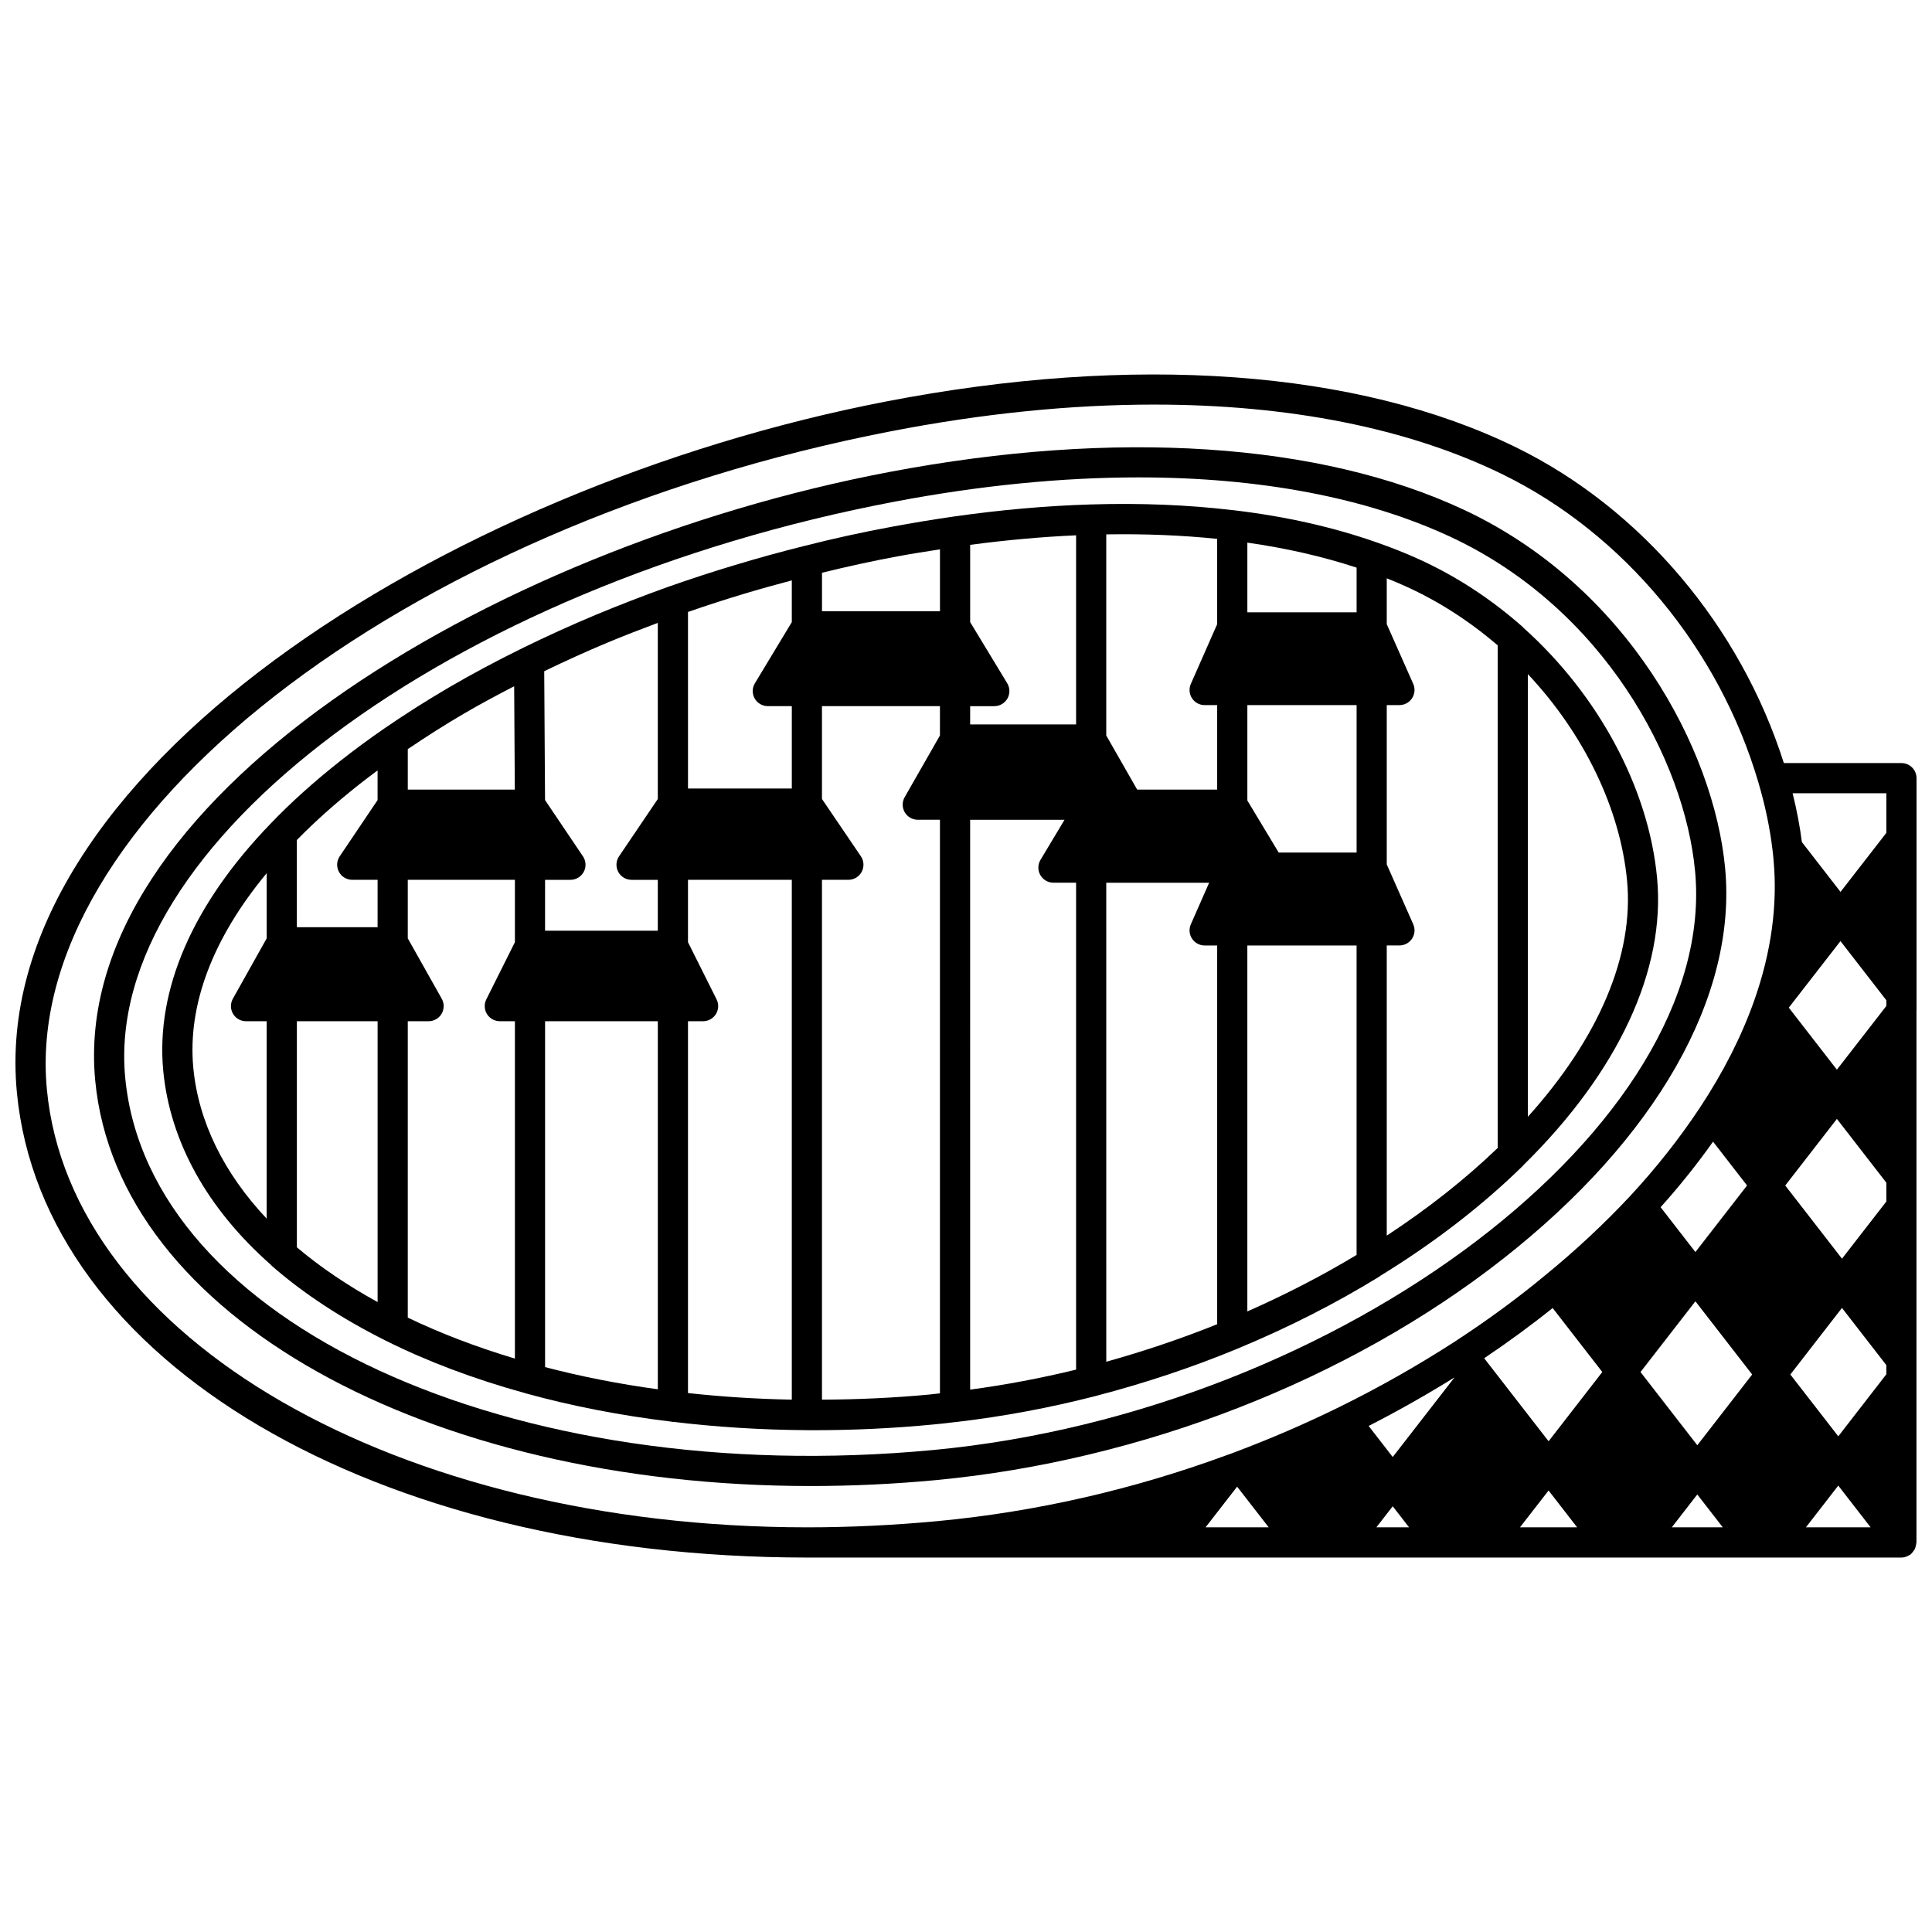 <?xml version="1.0" encoding="UTF-8"?>
<!-- Uploaded to: SVG Repo, www.svgrepo.com, Generator: SVG Repo Mixer Tools -->
<svg width="800px" height="800px" version="1.1" viewBox="144 144 512 512" xmlns="http://www.w3.org/2000/svg">
 <defs>
  <clipPath id="a">
   <path d="m148.09 243h503.81v314h-503.81z"/>
  </clipPath>
 </defs>
 <path d="m392.16 536.23c54.496-5.168 109.2-26.508 150.07-58.559 40.672-31.891 62.156-69.648 58.945-103.59h0.004c-2.965-31.523-25.887-74.691-69.227-94.98-38.141-17.855-92.223-21.414-152.27-10.02-106.63 20.223-217.41 87.625-210.45 161.26 5.914 62.656 88.059 107.47 189.64 107.47 10.891 0 22.012-0.516 33.289-1.578zm-214.98-106.65c-5.828-61.734 85.676-130.21 203.98-152.65 22.629-4.289 44.344-6.418 64.59-6.418 32.023 0 60.367 5.328 82.809 15.832 40.488 18.953 61.898 59.156 64.648 88.484h0.004c6.352 67.18-93.613 143.18-201.81 153.43-111.97 10.578-208.08-33.691-214.22-98.684z"/>
 <path d="m391.28 521.51c1.961-0.188 3.867-0.387 5.766-0.633 0.016 0 0.031 0.012 0.051 0.012 0.055 0 0.105-0.031 0.16-0.031 0.102-0.012 0.203-0.02 0.305-0.031 12.203-1.426 24.516-3.723 36.609-6.82 0.18-0.047 0.359-0.105 0.539-0.148 0.004-0.004 0.012-0.004 0.016-0.004 12.82-3.348 25.332-7.527 37.211-12.438 0.105-0.039 0.203-0.078 0.305-0.129 13.246-5.512 25.816-11.906 37.355-19.016 0.055-0.031 0.078-0.09 0.137-0.125 14.312-8.781 27.09-18.633 37.961-29.301 0.035-0.035 0.047-0.082 0.078-0.121 25.113-24.715 37.672-51.738 35.367-76.09-2.227-23.648-15.449-48.383-35.367-66.223-0.047-0.047-0.098-0.094-0.145-0.141-0.035-0.031-0.047-0.078-0.082-0.113-8.426-7.469-17.75-13.543-27.715-18.047-3.426-1.555-7.031-2.988-11-4.371-11.484-4.039-24.203-6.906-37.801-8.512-0.156-0.02-0.316-0.027-0.473-0.047h-0.008-0.004c-11.688-1.387-24.277-1.902-37.387-1.5h-0.121c-11.766 0.359-24.055 1.453-36.52 3.238-5.328 0.77-10.75 1.664-16.102 2.664-7.824 1.438-15.754 3.18-23.559 5.172-5.906 1.469-12.07 3.168-18.297 5.051-5.676 1.699-11.586 3.633-17.598 5.746-6.582 2.371-13.004 4.856-19.102 7.394-6.465 2.703-12.996 5.672-19.41 8.816-6.828 3.356-13.402 6.871-19.535 10.453-5.754 3.367-11.516 7.027-17.125 10.875-4.07 2.812-7.988 5.703-11.645 8.59-6.918 5.461-13.113 11.035-18.391 16.551-20.66 21.359-30.52 44.008-28.496 65.5 1.789 18.793 11.656 36.578 28.523 51.453 0.051 0.055 0.105 0.105 0.16 0.156 0.039 0.035 0.055 0.094 0.098 0.129 8.387 7.328 18.531 13.988 30.156 19.801 11.008 5.508 23.359 10.16 36.695 13.848h0.004c0.168 0.047 0.324 0.102 0.492 0.148 12.148 3.356 25.086 5.867 38.449 7.473 0.02 0.004 0.035 0.004 0.055 0.008 0.148 0.016 0.277 0.082 0.43 0.082 0.043 0 0.074-0.023 0.121-0.023 11.434 1.375 23.297 2.125 35.281 2.203 0.035 0 0.066 0.02 0.105 0.02 0.031 0 0.059-0.02 0.094-0.02 0.727 0.004 1.461 0.008 2.188 0.008 10.277-0.004 20.754-0.508 31.168-1.508zm112.23-44.941c-9.07 5.473-18.781 10.484-28.953 14.973v-96.98h28.953zm-102.41-115.32h25.012l-6.367 10.621c-0.742 1.234-0.762 2.773-0.051 4.027 0.711 1.25 2.039 2.027 3.481 2.027h6v129.04c-9.277 2.262-18.676 4.039-28.074 5.301l-0.004-151.02zm36.074 16.68h27.262l-4.852 11.023c-0.547 1.238-0.43 2.668 0.309 3.793 0.738 1.133 2 1.816 3.352 1.816h3.32v100.37c-9.461 3.809-19.312 7.133-29.391 9.941l-0.004-126.94zm66.34-71.664h-28.953v-18.461c10.301 1.461 20.008 3.676 28.953 6.629zm0 24.598v39.066h-20.652l-8.301-13.789v-25.281zm-74.34 5.117h-28.074v-4.84h6.402c1.445 0 2.773-0.781 3.484-2.035 0.711-1.254 0.684-2.801-0.062-4.035l-9.82-16.203v-20.477c9.555-1.273 18.953-2.121 28.074-2.527zm-206.5 78.652h21.395v74.426c-8.047-4.43-15.219-9.285-21.395-14.508zm29.391 0h5.519c1.418 0 2.734-0.75 3.449-1.98 0.715-1.227 0.73-2.742 0.031-3.981l-9-16v-15.512h28.391v16.531l-7.578 15.152c-0.621 1.238-0.555 2.711 0.176 3.891 0.73 1.176 2.016 1.895 3.402 1.895h4v89.41c-10.188-3.051-19.711-6.688-28.391-10.859zm36.387 0h29.875v97.543c-10.32-1.41-20.328-3.379-29.875-5.879zm37.871 0h4c1.387 0 2.672-0.719 3.402-1.895 0.73-1.18 0.797-2.652 0.176-3.891l-7.578-15.152v-16.531h27.512v137.76c-9.324-0.18-18.539-0.766-27.512-1.75zm64.195 98.91c-9.59 0.918-19.223 1.332-28.688 1.387v-137.77h6.996c1.48 0 2.84-0.82 3.535-2.129 0.691-1.312 0.605-2.894-0.227-4.117l-10.305-15.176v-24.605h31.266v7.773l-9.348 16.352c-0.707 1.234-0.703 2.754 0.012 3.992 0.715 1.23 2.035 1.992 3.457 1.992h5.879v152.01c-0.852 0.09-1.711 0.203-2.578 0.285zm184.67-136.16c1.863 19.688-7.441 41.641-26.289 62.574v-117.31c14.832 15.77 24.488 35.672 26.289 54.734zm-34.289-62.359v133.2c-8.629 8.309-18.508 16.078-29.395 23.227v-76.898h3.359c1.352 0 2.609-0.684 3.352-1.816 0.738-1.137 0.855-2.562 0.305-3.801l-7.016-15.855v-42.227h3.359c1.352 0 2.609-0.684 3.352-1.82 0.738-1.137 0.855-2.566 0.305-3.805l-7.016-15.824v-12.148c1.734 0.688 3.406 1.395 5.031 2.133 8.723 3.941 16.891 9.223 24.363 15.633zm-74.34-28.215v22.609l-6.977 15.828c-0.547 1.234-0.43 2.668 0.309 3.801 0.738 1.133 2 1.816 3.352 1.816h3.32v22.395h-21.195l-8.199-14.336v-53.305c10.246-0.168 20.09 0.227 29.391 1.191zm-84.676 4.629c3.738-0.695 7.481-1.273 11.219-1.855v16.398h-31.266v-10.195c6.668-1.637 13.391-3.121 20.047-4.348zm-41.008 10.02c4.394-1.328 8.711-2.523 12.961-3.648v11.059l-9.781 16.203c-0.746 1.234-0.766 2.773-0.059 4.031 0.711 1.254 2.043 2.031 3.484 2.031h6.359v21.832h-27.512l-0.004-46.793c4.945-1.703 9.836-3.305 14.551-4.715zm-35.934 12.859c4.301-1.789 8.812-3.535 13.383-5.25v46.68l-10.27 15.18c-0.828 1.227-0.914 2.812-0.219 4.113 0.691 1.309 2.051 2.125 3.531 2.125h6.957v13.477h-29.875v-13.477h6.723c1.48 0 2.836-0.816 3.531-2.121 0.695-1.305 0.613-2.887-0.215-4.109l-10.047-14.91-0.215-34.148c5.551-2.68 11.156-5.231 16.715-7.559zm-37.984 18.793c4.219-2.465 8.711-4.875 13.301-7.246l0.172 27.387h-28.363v-10.727c4.898-3.312 9.891-6.488 14.891-9.414zm-27.852 18.84c1.598-1.262 3.266-2.527 4.957-3.785v7.867l-10.031 14.898c-0.828 1.227-0.91 2.809-0.215 4.109 0.695 1.305 2.055 2.121 3.531 2.121h6.719v12.555h-21.395v-23.105c4.785-4.879 10.289-9.805 16.434-14.66zm-43.879 75.027c-1.562-16.633 5.133-34.305 19.449-51.574v17.273l-8.965 16.004c-0.695 1.238-0.68 2.75 0.039 3.977 0.715 1.227 2.031 1.98 3.445 1.98h5.477v52.316c-11.375-12.086-18.094-25.75-19.445-39.977z"/>
 <g clip-path="url(#a)">
  <path d="m651.9 411.69v-45.57c0-0.102 0.008-0.195 0-0.297v-15.602c0-2.207-1.789-4-4-4h-31.16c-11.523-36.297-37.832-67.434-70.93-83.648-41.988-20.59-101.37-24.898-167.19-12.137-116.89 22.652-238.13 99.059-230.15 183.02 6.754 71.406 94.805 123.27 209.36 123.31 0.035 0 0.078-0.004 0.121 0h289.95c0.48 0 0.961-0.113 1.418-0.289 0.168-0.062 0.305-0.16 0.461-0.246 0.191-0.105 0.391-0.168 0.566-0.305 0.066-0.051 0.098-0.133 0.16-0.188 0.207-0.184 0.367-0.395 0.531-0.621 0.152-0.199 0.305-0.391 0.41-0.613 0.109-0.215 0.16-0.449 0.223-0.684 0.074-0.273 0.148-0.535 0.164-0.82 0.004-0.082 0.047-0.152 0.047-0.234l0.004-88.949c0-0.102 0.008-0.195 0-0.297v-51.527c0.016-0.102 0.023-0.199 0.016-0.297zm-7.996-2.606v1.5l-13.109 16.891-12.746-16.438 13.695-17.633zm-65.152 98.52 14.547-18.746 15.043 19.402-14.539 18.746zm39.707 0.656 13.684-17.645 11.758 15.164v2.422l-12.738 16.438zm-1.352-50.09 13.691-17.648 13.105 16.906v4.984l-11.758 15.156zm-19.129-11.621 9.008 11.617-13.688 17.641-9.219-11.883c5.039-5.621 9.695-11.434 13.898-17.375zm-42.508 44.094 13.156 16.957-14.234 18.352-17.07-22.004c6.445-4.336 12.527-8.793 18.148-13.305zm-26.004 18.379-16.379 21.102-6.383-8.23c7.812-4 15.43-8.305 22.762-12.871zm-57.613 28.957 8.367 10.777h-16.734zm41.234 5.195 4.332 5.586h-8.664zm41.301-4.176 7.57 9.758h-15.145zm39.41 1.051 6.754 8.707h-13.508zm37.363-2.352 8.578 11.062h-17.152zm12.742-172.98-12.148 15.645-10.234-13.199c-0.547-4.227-1.363-8.559-2.465-12.949h24.844zm-487.48 67.973c-6.742-70.961 93.617-149.2 223.71-174.4 24.367-4.727 47.785-7.07 69.688-7.07 35.727 0 67.395 6.238 92.465 18.531 31.996 15.676 57.305 46.176 67.703 81.594 1.801 6.106 3.062 12.129 3.75 17.93 0.113 0.867 0.188 1.695 0.262 2.547 1.125 11.988-0.605 24.574-5.141 37.402-3.336 9.426-8.18 18.965-14.402 28.359-5.336 8.066-11.566 15.953-18.5 23.43-6.852 7.324-14.375 14.344-22.395 20.891-7.273 6.055-15.418 12.027-24.207 17.75-9.676 6.25-19.953 12.07-30.539 17.281-8.934 4.387-18.195 8.387-27.605 11.918-0.738 0.297-1.48 0.555-2.285 0.836-24.754 9.094-50.426 14.953-76.293 17.406-11.703 1.105-23.379 1.664-34.695 1.664h-0.121c-108.56-0.039-195.14-49.938-201.4-116.07z"/>
 </g>
</svg>